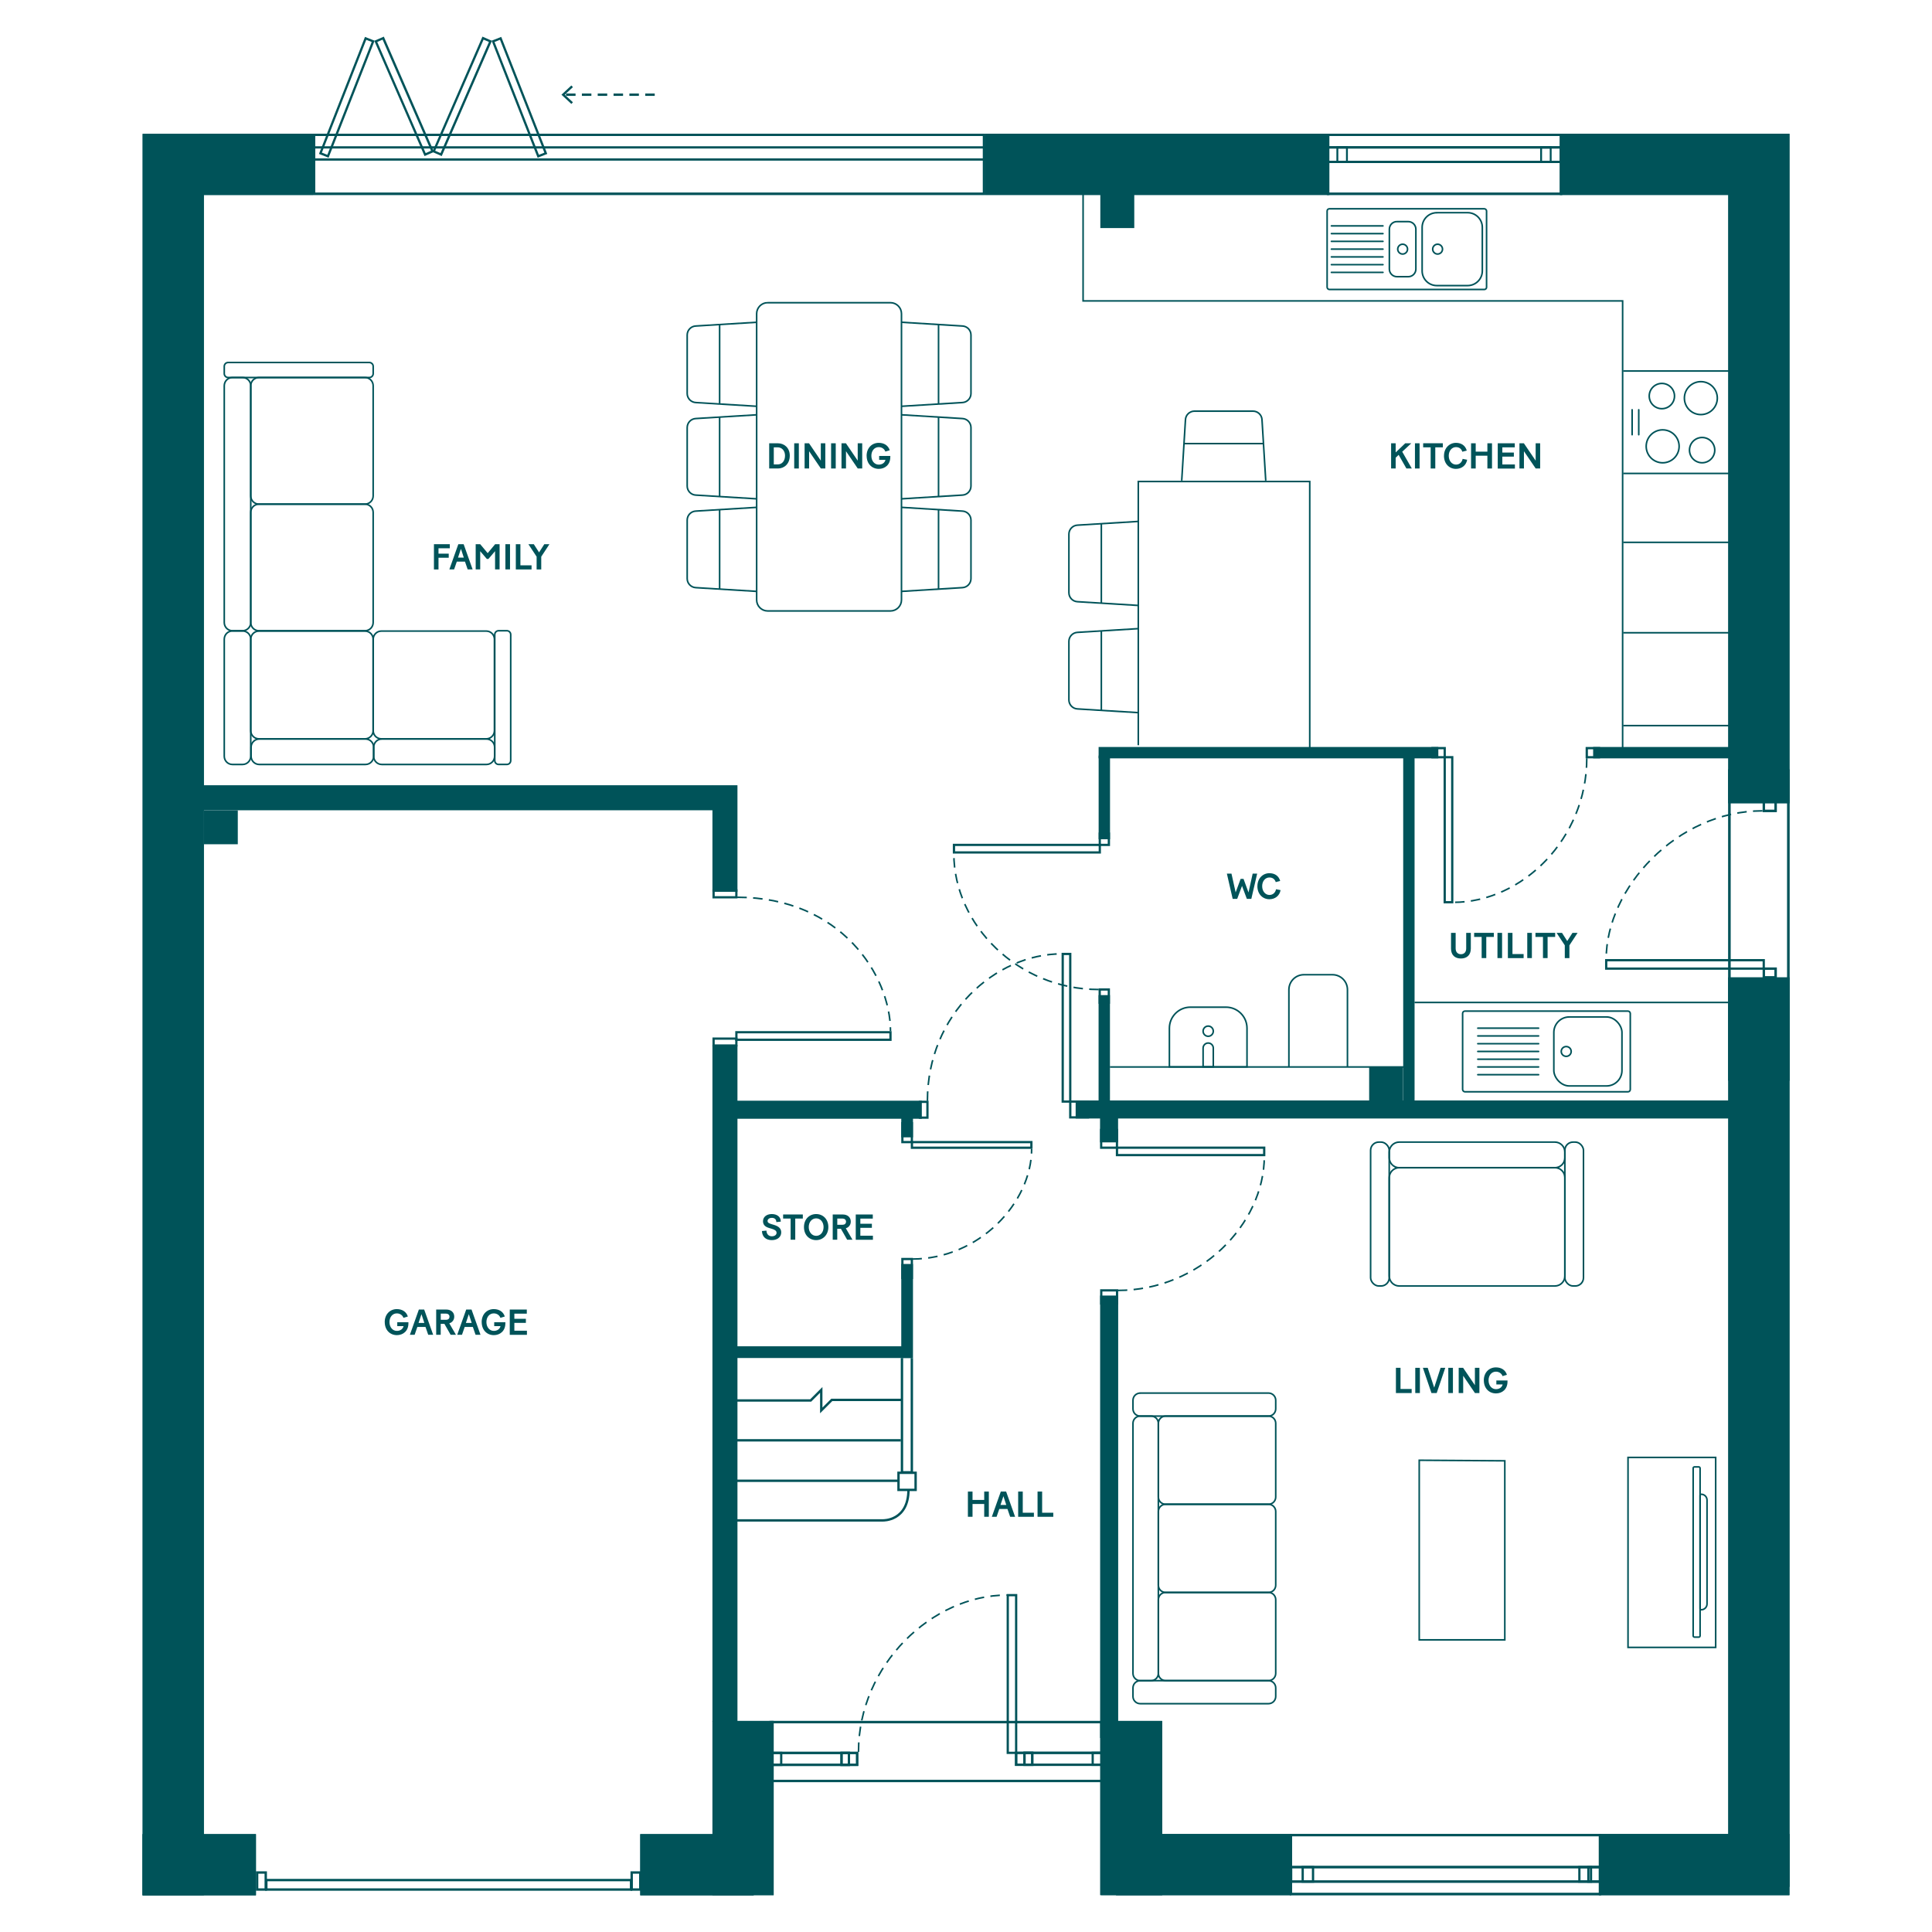 <?xml version="1.0" encoding="UTF-8"?> <svg xmlns="http://www.w3.org/2000/svg" id="Layer_1" version="1.2" viewBox="0 0 610 610"><g id="EXTERNALS"><rect x="45.04" y="42.26" width="19.32" height="556.12" fill="#005359"></rect><rect x="63" y="42.24" width="35.81" height="19.32" fill="#005359"></rect><rect x="45" y="579.1" width="35.81" height="19.32" fill="#005359"></rect><rect x="202.15" y="579.1" width="35.81" height="19.32" fill="#005359"></rect><rect x="224.95" y="543.36" width="19.32" height="55.01" fill="#005359"></rect><rect x="347.62" y="543.36" width="19.32" height="55.01" fill="#005359"></rect><rect x="352.38" y="579.06" width="55.26" height="19.32" fill="#005359"></rect><rect x="504.81" y="579.06" width="60.18" height="19.32" fill="#005359"></rect><rect x="545.68" y="308.6" width="19.32" height="287.13" fill="#005359"></rect><rect x="545.68" y="42.23" width="19.32" height="211.38" fill="#005359"></rect><rect x="492.53" y="42.23" width="68.29" height="19.32" fill="#005359"></rect><rect x="311.04" y="42.23" width="108.67" height="19.32" fill="#005359"></rect><path d="M310.33,42.94v17.9H99.5v-17.9h210.83,0ZM311.04,42.23H98.79v19.32h212.25v-19.32Z" fill="#005359"></path><path d="M492.53,42.94v17.9h-72.88v-17.9s72.88,0,72.88,0ZM493.24,42.23h-74.3v19.32h74.3v-19.32Z" fill="#005359"></path><path d="M492.52,46.89v3.87h-72.93v-3.87h72.93ZM493.23,46.18h-74.35v5.29h74.35v-5.29Z" fill="#005359"></path><path d="M424.98,46.89v3.87h-2.43v-3.87h2.43ZM425.57,46.18h-3.62v5.29h3.62v-5.29Z" fill="#005359"></path><path d="M347.9,544.07v17.9h-104.02v-17.9h104.02ZM348.61,543.36h-105.44v19.32h105.44v-19.32Z" fill="#005359"></path><path d="M270.28,553.81v3.06h-26.18v-3.06h26.18ZM270.99,553.1h-27.6v4.48h27.6v-4.48Z" fill="#005359"></path><path d="M267.68,556.87h-1.63v-3.06h1.63v3.06ZM268.39,553.1h-3.05v4.48h3.05v-4.48Z" fill="#005359"></path><path d="M347.69,553.79v3.06h-26.5v-3.06h26.5ZM348.4,553.08h-27.93v4.48h27.93v-4.48Z" fill="#005359"></path><path d="M347.99,553.79v3.06h-2.64v-3.06h2.64ZM348.71,553.08h-4.06v4.48h4.06v-4.48Z" fill="#005359"></path><path d="M325.57,556.85h-1.75v-3.06h1.75v3.06ZM326.28,553.08h-3.17v4.48h3.17v-4.48Z" fill="#005359"></path><path d="M504.83,579.77v17.9h-96.86v-17.9h96.86ZM505.55,579.06h-98.29v19.32h98.29v-19.32Z" fill="#005359"></path><path d="M504.92,589.86v3.87h-96.93v-3.87h96.93ZM505.63,589.15h-98.36v5.29h98.36v-5.29Z" fill="#005359"></path><path d="M504.82,593.73h-2.96v-3.87h2.96v3.87ZM505.53,589.15h-4.38v5.29h4.38v-5.29Z" fill="#005359"></path><path d="M564.29,243.63v96.86h-17.9v-96.86h17.9ZM565,242.92h-19.32v98.29h19.32v-98.29h0Z" fill="#005359"></path><path d="M560.27,255.67h-3.03v-2.55h3.03v2.55ZM560.99,252.41h-4.45v3.98h4.45v-3.98h0Z" fill="#005359"></path><path d="M560.27,306.18v2.07h-3.03v-2.07h3.03ZM560.99,305.47h-4.45v3.49h4.45v-3.49Z" fill="#005359"></path><rect x="45.04" y="42.26" width="19.32" height="556.12" fill="#005359"></rect><rect x="63" y="42.24" width="35.81" height="19.32" fill="#005359"></rect><rect x="45" y="579.1" width="35.81" height="19.32" fill="#005359"></rect><rect x="202.15" y="579.1" width="35.81" height="19.32" fill="#005359"></rect><rect x="224.95" y="543.36" width="19.32" height="55.01" fill="#005359"></rect><rect x="347.35" y="543.36" width="19.59" height="55.01" fill="#005359"></rect><rect x="352.38" y="579.06" width="55.26" height="19.32" fill="#005359"></rect><rect x="504.81" y="579.06" width="60.18" height="19.32" fill="#005359"></rect><rect x="545.68" y="308.6" width="19.32" height="287.13" fill="#005359"></rect><rect x="545.68" y="42.23" width="19.32" height="211.38" fill="#005359"></rect><rect x="492.53" y="42.23" width="68.29" height="19.32" fill="#005359"></rect><rect x="311.04" y="42.23" width="108.67" height="19.32" fill="#005359"></rect><path d="M310.33,42.94v17.9H99.5v-17.9h210.83,0ZM311.04,42.23H98.79v19.32h212.25v-19.32Z" fill="#005359"></path><path d="M310.39,46.89v3.11H99.4v-3.11h211,0ZM311.11,46.18H98.69v4.54h212.42v-4.54Z" fill="#005359"></path><path d="M492.53,42.94v17.9h-72.88v-17.9s72.88,0,72.88,0ZM493.24,42.23h-74.3v19.32h74.3v-19.32Z" fill="#005359"></path><path d="M492.52,46.89v3.87h-72.93v-3.87h72.93ZM493.23,46.18h-74.35v5.29h74.35v-5.29Z" fill="#005359"></path><path d="M347.9,544.07v17.9h-104.38v-17.9h104.38ZM348.61,543.36h-105.81v19.32h105.81v-19.32Z" fill="#005359"></path><path d="M270.28,553.81v3.06h-26.81v-3.06h26.81ZM270.99,553.1h-28.24v4.48h28.24v-4.48Z" fill="#005359"></path><path d="M246.3,553.81v3.06h-3.11v-3.06h3.11ZM247.01,553.1h-4.54v4.48h4.54v-4.48Z" fill="#005359"></path><path d="M267.68,556.87h-1.63v-3.06h1.63v3.06ZM268.39,553.1h-3.05v4.48h3.05v-4.48Z" fill="#005359"></path><path d="M347.69,553.79v3.06h-26.5v-3.06h26.5ZM348.4,553.08h-27.93v4.48h27.93v-4.48Z" fill="#005359"></path><path d="M325.57,556.85h-1.75v-3.06h1.75v3.06ZM326.28,553.08h-3.17v4.48h3.17v-4.48Z" fill="#005359"></path><path d="M504.83,579.77v17.9h-96.86v-17.9h96.86ZM505.55,579.06h-98.29v19.32h98.29v-19.32Z" fill="#005359"></path><path d="M504.92,589.86v3.87h-96.93v-3.87h96.93ZM505.63,589.15h-98.36v5.29h98.36v-5.29Z" fill="#005359"></path><path d="M501.98,593.73h-2.96v-3.87h2.96v3.87ZM502.69,589.15h-4.38v5.29h4.38v-5.29Z" fill="#005359"></path><path d="M414.21,589.86v3.87h-2.55v-3.87h2.55ZM414.93,589.15h-3.98v5.29h3.98v-5.29Z" fill="#005359"></path><path d="M564.29,243.63v96.86h-17.9v-96.86h17.9ZM565,242.92h-19.32v98.29h19.32v-98.29h0Z" fill="#005359"></path><path d="M560.27,255.67h-3.03v-2.55h3.03v2.55ZM560.99,252.41h-4.45v3.98h4.45v-3.98h0Z" fill="#005359"></path><path d="M560.27,306.18v2.07h-3.03v-2.07h3.03ZM560.99,305.47h-4.45v3.49h4.45v-3.49Z" fill="#005359"></path><path d="M117.36,13.25l-14.01,35.63-1.72-.68,14.01-35.63,1.72.68ZM100.71,48.6l3.04,1.2,14.53-36.95-3.04-1.2-14.53,36.95Z" fill="#005359"></path><path d="M136.09,47.6l-1.69.74-15.29-35.09,1.69-.74,15.29,35.09ZM118.18,12.88l15.86,36.4,3-1.31-15.85-36.4-3,1.31h0Z" fill="#005359"></path><path d="M157.86,12.57l14.01,35.63-1.72.68-14.01-35.63,1.72-.68ZM158.26,11.65l-3.04,1.2,14.53,36.95,3.04-1.2s-14.53-36.95-14.53-36.95Z" fill="#005359"></path><path d="M152.69,12.51l1.69.74-15.29,35.09-1.69-.74s15.29-35.09,15.29-35.09ZM152.32,11.57l-15.85,36.4,3,1.31,15.86-36.4-3-1.31h0Z" fill="#005359"></path><line x1="206.72" y1="29.9" x2="178.05" y2="29.9" fill="none" stroke="#005359" stroke-dasharray="3 2 3 2" stroke-miterlimit="10" stroke-width=".75"></line><polygon points="180.4 26.99 180.89 27.51 178.32 29.9 180.89 32.29 180.4 32.81 177.27 29.9 180.4 26.99" fill="#005359"></polygon><path d="M489.31,46.89v3.87h-2.43v-3.87h2.43ZM489.9,46.18h-3.62v5.29h3.62v-5.29Z" fill="#005359"></path><path d="M84.46,593.98h114.42v2.24h-114.42v-2.24M83.71,593.23v3.74h115.92v-3.74h-115.92Z" fill="#005359"></path><path d="M83.53,591.59v4.63h-1.97v-4.63h1.97M84.28,590.84h-3.47v6.13h3.47v-6.13h0Z" fill="#005359"></path><path d="M201.79,591.59v4.63h-1.97v-4.63h1.97M202.54,590.84h-3.47v6.13h3.47v-6.13h0Z" fill="#005359"></path></g><g id="INTERNALS"><rect x="224.94" y="329.9" width="7.9" height="213.69" fill="#005359"></rect><rect x="224.94" y="247.93" width="7.9" height="33.65" fill="#005359"></rect><rect x="59.92" y="247.93" width="165.08" height="7.9" fill="#005359"></rect><rect x="347.35" y="409.05" width="5.7" height="139.7" fill="#005359"></rect><path d="M352.34,411.21h-4.28v-3.44h4.28v3.44ZM353.05,407.06h-5.7v4.86h5.7v-4.86Z" fill="#005359"></path><rect x="339.62" y="347.45" width="220.22" height="5.7" fill="#005359"></rect><path d="M343.16,352.44h-4.88v-4.28h4.88v4.28ZM343.87,347.45h-6.31v5.7h6.31v-5.7Z" fill="#005359"></path><rect x="347.32" y="351.47" width="5.7" height="9.22" fill="#005359"></rect><path d="M352.31,362.01h-4.28v-4.88h4.28v4.88ZM353.02,356.42h-5.7v6.31h5.7v-6.31Z" fill="#005359"></path><rect x="229.57" y="347.53" width="61.48" height="5.7" fill="#005359"></rect><path d="M292.47,352.52h-1.67v-4.28h1.67v4.28ZM293.18,347.53h-3.09v5.7h3.09v-5.7Z" fill="#005359"></path><rect x="346.86" y="314.19" width="3.59" height="33.72" fill="#005359"></rect><path d="M349.74,316.23h-2.17v-3.46h2.17v3.46ZM350.45,312.06h-3.59v4.88h3.59v-4.88Z" fill="#005359"></path><rect x="443.04" y="236.79" width="3.59" height="116.04" fill="#005359"></rect><rect x="346.87" y="235.85" width="107.26" height="3.59" fill="#005359"></rect><rect x="346.88" y="238.56" width="3.59" height="26.42" fill="#005359"></rect><path d="M349.75,266.41h-2.16v-2.85h2.16v2.85ZM350.47,262.85h-3.58v4.27h3.58v-4.27Z" fill="#005359"></path><path d="M455.79,238.73h-3.14v-2.16h3.14v2.16ZM456.5,235.85h-4.57v3.59h4.57v-3.59Z" fill="#005359"></path><rect x="503.01" y="235.85" width="56.64" height="3.59" fill="#005359"></rect><path d="M504.5,238.73h-3.14v-2.16h3.14v2.16ZM505.21,235.85h-4.57v3.59h4.57v-3.59Z" fill="#005359"></path><rect x="284.56" y="352.28" width="3.7" height="6.82" fill="#005359"></rect><rect x="284.56" y="399.08" width="3.7" height="29.68" fill="#005359"></rect><rect x="232.4" y="425.07" width="55.58" height="3.7" fill="#005359"></rect><path d="M287.55,403.12h-2.28v-5.25h2.28v5.25ZM288.26,397.16h-3.7v6.67h3.7v-6.67Z" fill="#005359"></path><path d="M287.55,360.24h-2.28v-5.24h2.28v5.24ZM288.26,354.29h-3.7v6.67h3.7v-6.67Z" fill="#005359"></path><polyline points="287.9 428.77 287.9 464.86 284.78 464.86 284.78 428.77" fill="none" stroke="#005359" stroke-miterlimit="10" stroke-width=".75"></polyline><rect x="283.69" y="465.01" width="5.4" height="5.4" fill="none" stroke="#005359" stroke-miterlimit="10" stroke-width=".75"></rect><g><path d="M232.13,480.04h46.68s8.03.24,8.03-9.72" fill="none" stroke="#005359" stroke-miterlimit="10" stroke-width=".75"></path><line x1="232.21" y1="467.53" x2="283.72" y2="467.53" fill="none" stroke="#005359" stroke-miterlimit="10" stroke-width=".75"></line><line x1="284.43" y1="454.76" x2="232.03" y2="454.76" fill="none" stroke="#005359" stroke-miterlimit="10" stroke-width=".75"></line></g><polyline points="232.35 442.17 255.97 442.17 259.3 438.84 259.3 445.32 262.62 442 284.53 442" fill="none" stroke="#005359" stroke-miterlimit="10" stroke-width=".75"></polyline></g><g id="DOORS"><path d="M280.8,327.93h-47.94v-1.67h47.94v1.67ZM281.51,325.56h-49.36v3.09h49.36v-3.09Z" fill="#005359"></path><g><path d="M232.79,283.3c32.66,0,48.37,24.67,48.37,42.25" fill="none" stroke="#005359" stroke-dasharray="3 2 3 2" stroke-miterlimit="10" stroke-width=".5"></path><path d="M232.14,329.75h-6.48v-1.47h6.48v1.47ZM232.85,327.57h-7.9v2.89h7.9v-2.89Z" fill="#005359"></path><path d="M232.14,282.95h-6.48v-1.47h6.48v1.47ZM232.85,280.77h-7.9v2.89h7.9v-2.89Z" fill="#005359"></path><path d="M346.89,268.79h-45.33v-1.67h45.33v1.67ZM347.6,266.41h-46.76v3.09h46.76v-3.09Z" fill="#005359"></path><path d="M346.9,312.42c-25.54,0-45.74-20.47-45.74-42.93" fill="none" stroke="#005359" stroke-dasharray="3 2 3 2" stroke-miterlimit="10" stroke-width=".5"></path><path d="M337.56,347.45h-1.67v-45.9h1.67v45.9ZM338.27,300.84h-3.09v47.32h3.09v-47.32Z" fill="#005359"></path><path d="M292.82,347.57c0-27.38,21.51-46.4,42.36-46.4" fill="none" stroke="#005359" stroke-dasharray="3 2 3 2" stroke-miterlimit="10" stroke-width=".5"></path><path d="M320.48,553.08h-1.94v-49.08h1.94v49.08ZM321.19,503.29h-3.36v50.5h3.36v-50.5h0Z" fill="#005359"></path><path d="M271.06,553.13c0-27.59,23.4-49.5,46.77-49.5" fill="none" stroke="#005359" stroke-dasharray="3 2 3 2" stroke-miterlimit="10" stroke-width=".5"></path><path d="M398.8,364.35h-45.77v-1.63h45.77v1.63ZM399.51,362.01h-47.2v3.05h47.2v-3.05Z" fill="#005359"></path><path d="M352.93,407.43c25.78,0,46.26-20.82,46.26-42.37" fill="none" stroke="#005359" stroke-dasharray="3 2 3 2" stroke-miterlimit="10" stroke-width=".5"></path><path d="M325.29,362.02h-37.01v-1.06h37.01v1.06ZM326,360.25h-38.43v2.49h38.43v-2.49Z" fill="#005359"></path><path d="M288.07,397.52c21,0,37.66-17.71,37.66-34.78" fill="none" stroke="#005359" stroke-dasharray="3 2 3 2" stroke-miterlimit="10" stroke-width=".5"></path><path d="M458.17,284.51h-1.67v-45.07h1.67v45.07ZM458.88,238.72h-3.09v46.5h3.09v-46.5Z" fill="#005359"></path><path d="M501,239.42c0,25.4-20.4,45.48-42.12,45.48" fill="none" stroke="#005359" stroke-dasharray="3 2 3 2" stroke-miterlimit="10" stroke-width=".5"></path><path d="M556.52,305.47h-49.03v-1.94h49.03v1.94ZM557.23,302.81h-50.45v3.37h50.45v-3.37Z" fill="#005359"></path><path d="M556.48,256.01c-27.05,0-49.35,24.42-49.35,46.8" fill="none" stroke="#005359" stroke-dasharray="3 2 3 2" stroke-miterlimit="10" stroke-width=".5"></path></g></g><g id="FURNITURE"><polyline points="341.97 61.31 341.97 95.01 512.32 95.01 512.32 236.28" fill="none" stroke="#005359" stroke-miterlimit="10" stroke-width=".5"></polyline><polyline points="413.53 235.97 413.53 152.03 359.4 152.03 359.4 235.29" fill="none" stroke="#005359" stroke-miterlimit="10" stroke-width=".5"></polyline><path d="M393.72,336.85h-24.5v-12.21c0-3.67,2.97-6.64,6.64-6.64h11.22c3.67,0,6.64,2.97,6.64,6.64v12.21h0Z" fill="none" stroke="#005359" stroke-miterlimit="10" stroke-width=".5"></path><path d="M379.86,336.85h3.22v-5.92c0-.89-.72-1.61-1.61-1.61s-1.61.72-1.61,1.61v5.92h0Z" fill="none" stroke="#005359" stroke-miterlimit="10" stroke-width=".5"></path><circle cx="381.47" cy="325.58" r="1.61" fill="none" stroke="#005359" stroke-miterlimit="10" stroke-width=".5"></circle><line x1="350.44" y1="336.88" x2="443.38" y2="336.88" fill="none" stroke="#005359" stroke-miterlimit="10" stroke-width=".5"></line><path d="M406.95,336.88v-24.39c0-2.62,2.12-4.74,4.74-4.74h9.01c2.62,0,4.74,2.12,4.74,4.74v24.39" fill="none" stroke="#005359" stroke-miterlimit="10" stroke-width=".5"></path><polygon points="448.1 461.05 448.1 517.76 475.12 517.76 475.12 461.23 448.1 461.05" fill="none" stroke="#005359" stroke-miterlimit="10" stroke-width=".5"></polygon><path d="M242.38,95.57h38.77c1.92,0,3.48,1.56,3.48,3.48v90.37c0,1.92-1.56,3.48-3.48,3.48h-38.77c-1.92,0-3.48-1.56-3.48-3.48v-90.37c0-1.92,1.56-3.49,3.49-3.49h0Z" fill="none" stroke="#005359" stroke-miterlimit="10" stroke-width=".5"></path><path d="M284.64,101.75l19.2,1.18c1.53.06,2.73,1.32,2.73,2.85v18.47c0,1.53-1.21,2.78-2.73,2.85l-19.2,1.18" fill="none" stroke="#005359" stroke-miterlimit="10" stroke-width=".5"></path><line x1="296.33" y1="102.47" x2="296.33" y2="127.56" fill="none" stroke="#005359" stroke-miterlimit="10" stroke-width=".5"></line><path d="M284.64,160.19l19.2,1.18c1.53.06,2.73,1.32,2.73,2.85v18.47c0,1.53-1.21,2.78-2.73,2.85l-19.2,1.18" fill="none" stroke="#005359" stroke-miterlimit="10" stroke-width=".5"></path><line x1="296.33" y1="160.91" x2="296.33" y2="186" fill="none" stroke="#005359" stroke-miterlimit="10" stroke-width=".5"></line><path d="M284.64,130.97l19.2,1.18c1.53.06,2.73,1.32,2.73,2.85v18.47c0,1.53-1.21,2.79-2.73,2.85l-19.2,1.18" fill="none" stroke="#005359" stroke-miterlimit="10" stroke-width=".5"></path><line x1="296.33" y1="131.69" x2="296.33" y2="156.78" fill="none" stroke="#005359" stroke-miterlimit="10" stroke-width=".5"></line><path d="M238.9,101.75l-19.2,1.18c-1.53.06-2.73,1.32-2.73,2.85v18.47c0,1.53,1.21,2.78,2.73,2.85l19.2,1.18" fill="none" stroke="#005359" stroke-miterlimit="10" stroke-width=".5"></path><line x1="227.21" y1="102.47" x2="227.21" y2="127.56" fill="none" stroke="#005359" stroke-miterlimit="10" stroke-width=".5"></line><path d="M238.9,160.19l-19.2,1.18c-1.53.06-2.73,1.32-2.73,2.85v18.47c0,1.53,1.21,2.78,2.73,2.85l19.2,1.18" fill="none" stroke="#005359" stroke-miterlimit="10" stroke-width=".5"></path><line x1="227.21" y1="160.91" x2="227.21" y2="186" fill="none" stroke="#005359" stroke-miterlimit="10" stroke-width=".5"></line><path d="M238.9,130.97l-19.2,1.18c-1.53.06-2.73,1.32-2.73,2.85v18.47c0,1.53,1.21,2.79,2.73,2.85l19.2,1.18" fill="none" stroke="#005359" stroke-miterlimit="10" stroke-width=".5"></path><line x1="227.21" y1="131.69" x2="227.21" y2="156.78" fill="none" stroke="#005359" stroke-miterlimit="10" stroke-width=".5"></line><path d="M373.11,151.74l1.18-19.2c.06-1.53,1.32-2.73,2.85-2.73h18.47c1.53,0,2.79,1.2,2.85,2.73l1.18,19.2" fill="none" stroke="#005359" stroke-miterlimit="10" stroke-width=".5"></path><line x1="373.83" y1="140.06" x2="398.92" y2="140.06" fill="none" stroke="#005359" stroke-miterlimit="10" stroke-width=".5"></line><path d="M359.42,191.16l-19.2-1.18c-1.53-.06-2.73-1.32-2.73-2.85v-18.47c0-1.53,1.21-2.79,2.73-2.85l19.2-1.18" fill="none" stroke="#005359" stroke-miterlimit="10" stroke-width=".5"></path><line x1="347.73" y1="190.44" x2="347.73" y2="165.35" fill="none" stroke="#005359" stroke-miterlimit="10" stroke-width=".5"></line><path d="M359.42,225.01l-19.2-1.18c-1.53-.06-2.73-1.32-2.73-2.85v-18.47c0-1.53,1.21-2.79,2.73-2.85l19.2-1.18" fill="none" stroke="#005359" stroke-miterlimit="10" stroke-width=".5"></path><line x1="347.73" y1="224.29" x2="347.73" y2="199.2" fill="none" stroke="#005359" stroke-miterlimit="10" stroke-width=".5"></line><path d="M73.39,119.2h3.2c1.43,0,2.58,1.16,2.58,2.59v74.77c0,1.43-1.16,2.59-2.58,2.59h-3.2c-1.43,0-2.58-1.16-2.58-2.59v-74.77c0-1.43,1.16-2.59,2.58-2.59Z" fill="none" stroke="#005359" stroke-miterlimit="10" stroke-width=".5"></path><path d="M73.39,199.22h3.2c1.43,0,2.58,1.16,2.58,2.59v36.97c0,1.43-1.16,2.59-2.58,2.59h-3.2c-1.43,0-2.58-1.16-2.58-2.59v-36.97c0-1.43,1.16-2.59,2.58-2.59Z" fill="none" stroke="#005359" stroke-miterlimit="10" stroke-width=".5"></path><path d="M117.98,235.92v2.86c0,1.43-1.16,2.59-2.58,2.59h-33.54c-1.43,0-2.58-1.16-2.58-2.59v-2.86c0-1.43,1.16-2.59,2.58-2.59h33.54c1.43,0,2.58,1.16,2.58,2.59Z" fill="none" stroke="#005359" stroke-miterlimit="10" stroke-width=".5"></path><path d="M156.17,235.92v2.86c0,1.43-1.16,2.59-2.58,2.59h-33.03c-1.43,0-2.58-1.16-2.58-2.59v-2.86c0-1.43,1.16-2.59,2.58-2.59h33.03c1.43,0,2.58,1.16,2.58,2.59Z" fill="none" stroke="#005359" stroke-miterlimit="10" stroke-width=".5"></path><path d="M70.81,117.97v-2.3c0-.68.55-1.22,1.22-1.22h44.58c.67,0,1.22.55,1.22,1.22v2.3c0,.68-.55,1.22-1.22,1.22h-44.58c-.67,0-1.22-.55-1.22-1.22Z" fill="none" stroke="#005359" stroke-miterlimit="10" stroke-width=".5"></path><path d="M157.43,199.14h2.6c.67,0,1.22.55,1.22,1.22v39.78c0,.68-.55,1.22-1.22,1.22h-2.6c-.67,0-1.22-.55-1.22-1.22v-39.78c0-.68.55-1.22,1.22-1.22Z" fill="none" stroke="#005359" stroke-miterlimit="10" stroke-width=".5"></path><path d="M79.17,196.56v-34.79c0-1.43,1.16-2.59,2.58-2.59h33.49c1.43,0,2.58,1.16,2.58,2.59v34.79c0,1.43-1.16,2.59-2.58,2.59h-33.49c-1.43,0-2.58-1.16-2.58-2.59Z" fill="none" stroke="#005359" stroke-miterlimit="10" stroke-width=".5"></path><path d="M79.17,230.69v-28.85c0-1.43,1.16-2.59,2.58-2.59h33.49c1.43,0,2.58,1.16,2.58,2.59v28.85c0,1.43-1.16,2.59-2.58,2.59h-33.49c-1.43,0-2.58-1.16-2.58-2.59Z" fill="none" stroke="#005359" stroke-miterlimit="10" stroke-width=".5"></path><path d="M117.83,230.69v-28.85c0-1.43,1.16-2.59,2.58-2.59h33.12c1.43,0,2.58,1.16,2.58,2.59v28.85c0,1.43-1.16,2.59-2.58,2.59h-33.12c-1.43,0-2.58-1.16-2.58-2.59Z" fill="none" stroke="#005359" stroke-miterlimit="10" stroke-width=".5"></path><path d="M79.17,156.58v-34.79c0-1.43,1.16-2.59,2.58-2.59h33.49c1.43,0,2.58,1.16,2.58,2.59v34.79c0,1.43-1.16,2.59-2.58,2.59h-33.49c-1.43,0-2.58-1.16-2.58-2.59Z" fill="none" stroke="#005359" stroke-miterlimit="10" stroke-width=".5"></path><path d="M360,530.64h40.51c1.26,0,2.28,1.02,2.28,2.28v2.71c0,1.26-1.02,2.28-2.28,2.28h-40.51c-1.26,0-2.28-1.02-2.28-2.28v-2.7c0-1.26,1.02-2.28,2.28-2.28h0Z" fill="none" stroke="#005359" stroke-miterlimit="10" stroke-width=".5"></path><path d="M360,447.11h3.45c1.26,0,2.28,1.02,2.28,2.28v78.97c0,1.26-1.02,2.28-2.28,2.28h-3.45c-1.26,0-2.28-1.02-2.28-2.28v-78.97c0-1.26,1.02-2.28,2.28-2.28Z" fill="none" stroke="#005359" stroke-miterlimit="10" stroke-width=".5"></path><path d="M360,439.84h40.51c1.26,0,2.28,1.02,2.28,2.28v2.71c0,1.26-1.02,2.28-2.28,2.28h-40.51c-1.26,0-2.28-1.02-2.28-2.28v-2.7c0-1.26,1.02-2.28,2.28-2.28h0Z" fill="none" stroke="#005359" stroke-miterlimit="10" stroke-width=".5"></path><path d="M368.02,502.79h32.49c1.26,0,2.28,1.02,2.28,2.28v23.28c0,1.26-1.02,2.28-2.28,2.28h-32.49c-1.26,0-2.28-1.02-2.28-2.28v-23.28c0-1.26,1.02-2.28,2.28-2.28h0Z" fill="none" stroke="#005359" stroke-miterlimit="10" stroke-width=".5"></path><path d="M368.02,474.95h32.49c1.26,0,2.28,1.02,2.28,2.28v23.28c0,1.26-1.02,2.28-2.28,2.28h-32.49c-1.26,0-2.28-1.02-2.28-2.28v-23.28c0-1.26,1.02-2.28,2.28-2.28Z" fill="none" stroke="#005359" stroke-miterlimit="10" stroke-width=".5"></path><path d="M368.02,447.11h32.49c1.26,0,2.28,1.02,2.28,2.28v23.28c0,1.26-1.02,2.28-2.28,2.28h-32.49c-1.26,0-2.28-1.02-2.28-2.28v-23.28c0-1.26,1.02-2.28,2.28-2.28Z" fill="none" stroke="#005359" stroke-miterlimit="10" stroke-width=".5"></path><path d="M441.79,360.6h49.14c1.74,0,3.15,1.41,3.15,3.15v1.79c0,1.74-1.41,3.15-3.15,3.15h-49.14c-1.74,0-3.15-1.41-3.15-3.15v-1.79c0-1.74,1.41-3.15,3.15-3.15h0Z" fill="none" stroke="#005359" stroke-miterlimit="10" stroke-width=".5"></path><rect x="494.08" y="360.6" width="5.88" height="45.43" rx="2.59" ry="2.59" fill="none" stroke="#005359" stroke-miterlimit="10" stroke-width=".5"></rect><rect x="432.75" y="360.6" width="5.88" height="45.43" rx="2.59" ry="2.59" fill="none" stroke="#005359" stroke-miterlimit="10" stroke-width=".5"></rect><path d="M441.79,368.68h49.15c1.74,0,3.15,1.41,3.15,3.15v31.05c0,1.74-1.42,3.15-3.15,3.15h-49.15c-1.74,0-3.15-1.41-3.15-3.15v-31.05c0-1.74,1.41-3.15,3.15-3.15Z" fill="none" stroke="#005359" stroke-miterlimit="10" stroke-width=".5"></path><line x1="512.51" y1="117.14" x2="547" y2="117.14" fill="none" stroke="#005359" stroke-miterlimit="10" stroke-width=".5"></line><line x1="512.51" y1="229.1" x2="547" y2="229.1" fill="none" stroke="#005359" stroke-miterlimit="10" stroke-width=".5"></line><line x1="512.51" y1="199.78" x2="547" y2="199.78" fill="none" stroke="#005359" stroke-miterlimit="10" stroke-width=".5"></line><line x1="512.51" y1="171.24" x2="547" y2="171.24" fill="none" stroke="#005359" stroke-miterlimit="10" stroke-width=".5"></line><line x1="512.51" y1="149.48" x2="547" y2="149.48" fill="none" stroke="#005359" stroke-miterlimit="10" stroke-width=".5"></line><circle cx="524.96" cy="140.92" r="5.2" fill="none" stroke="#005359" stroke-miterlimit="10" stroke-width=".5"></circle><circle cx="537.02" cy="125.7" r="5.2" fill="none" stroke="#005359" stroke-miterlimit="10" stroke-width=".5"></circle><circle cx="524.71" cy="125.05" r="3.99" fill="none" stroke="#005359" stroke-miterlimit="10" stroke-width=".5"></circle><circle cx="537.42" cy="142.12" r="3.99" fill="none" stroke="#005359" stroke-miterlimit="10" stroke-width=".5"></circle><line x1="517.41" y1="137.25" x2="517.41" y2="129.38" fill="none" stroke="#005359" stroke-linecap="round" stroke-miterlimit="10" stroke-width=".5"></line><line x1="515.32" y1="137.25" x2="515.32" y2="129.38" fill="none" stroke="#005359" stroke-linecap="round" stroke-miterlimit="10" stroke-width=".5"></line><path d="M453.65,67.15h9.74c2.56,0,4.63,2.08,4.63,4.63v13.76c0,2.56-2.08,4.63-4.63,4.63h-9.74c-2.56,0-4.63-2.08-4.63-4.63v-13.75c0-2.56,2.08-4.63,4.63-4.63h0Z" fill="none" stroke="#005359" stroke-miterlimit="10" stroke-width=".5"></path><path d="M441.07,69.97h3.57c1.32,0,2.4,1.07,2.4,2.4v12.6c0,1.32-1.07,2.39-2.39,2.39h-3.58c-1.32,0-2.4-1.07-2.4-2.4v-12.6c0-1.32,1.07-2.4,2.4-2.4h0Z" fill="none" stroke="#005359" stroke-miterlimit="10" stroke-width=".5"></path><rect x="419.02" y="65.92" width="50.34" height="25.48" rx=".7" ry=".7" fill="none" stroke="#005359" stroke-miterlimit="10" stroke-width=".5"></rect><line x1="420.37" y1="71.32" x2="436.65" y2="71.32" fill="none" stroke="#005359" stroke-linecap="round" stroke-miterlimit="10" stroke-width=".5"></line><line x1="420.37" y1="73.76" x2="436.65" y2="73.76" fill="none" stroke="#005359" stroke-linecap="round" stroke-miterlimit="10" stroke-width=".5"></line><line x1="420.37" y1="76.21" x2="436.65" y2="76.21" fill="none" stroke="#005359" stroke-linecap="round" stroke-miterlimit="10" stroke-width=".5"></line><line x1="420.37" y1="78.66" x2="436.65" y2="78.66" fill="none" stroke="#005359" stroke-linecap="round" stroke-miterlimit="10" stroke-width=".5"></line><line x1="420.37" y1="81.11" x2="436.65" y2="81.11" fill="none" stroke="#005359" stroke-linecap="round" stroke-miterlimit="10" stroke-width=".5"></line><line x1="420.37" y1="83.56" x2="436.65" y2="83.56" fill="none" stroke="#005359" stroke-linecap="round" stroke-miterlimit="10" stroke-width=".5"></line><line x1="420.37" y1="86" x2="436.65" y2="86" fill="none" stroke="#005359" stroke-linecap="round" stroke-miterlimit="10" stroke-width=".5"></line><path d="M444.41,78.66c0,.86-.7,1.55-1.55,1.55s-1.55-.7-1.55-1.55.7-1.55,1.55-1.55,1.55.7,1.55,1.55Z" fill="none" stroke="#005359" stroke-miterlimit="10" stroke-width=".5"></path><path d="M455.45,78.66c0,.86-.7,1.55-1.55,1.55s-1.55-.7-1.55-1.55.7-1.55,1.55-1.55,1.55.7,1.55,1.55Z" fill="none" stroke="#005359" stroke-miterlimit="10" stroke-width=".5"></path><line x1="446.61" y1="316.51" x2="545.68" y2="316.51" fill="none" stroke="#005359" stroke-miterlimit="10" stroke-width=".5"></line><g><rect x="534.59" y="463.15" width="2.19" height="53.75" rx=".41" ry=".41" fill="none" stroke="#005359" stroke-miterlimit="10" stroke-width=".5"></rect><path d="M537.13,508.25h0c-.19,0-.35-.16-.35-.35v-35.76c0-.19.16-.35.35-.35h0c1.02,0,1.84.82,1.84,1.84v32.79c0,1.02-.82,1.84-1.84,1.84h0Z" fill="none" stroke="#005359" stroke-miterlimit="10" stroke-width=".5"></path></g><rect x="514.02" y="460.16" width="27.68" height="59.98" fill="none" stroke="#005359" stroke-miterlimit="10" stroke-width=".5"></rect><g><rect x="490.6" y="321.09" width="21.51" height="21.78" rx="4.88" ry="4.88" fill="none" stroke="#005359" stroke-miterlimit="10" stroke-width=".5"></rect><rect x="461.8" y="319.24" width="52.94" height="25.48" rx=".73" ry=".73" fill="none" stroke="#005359" stroke-miterlimit="10" stroke-width=".5"></rect><line x1="466.59" y1="324.63" x2="485.79" y2="324.63" fill="none" stroke="#005359" stroke-linecap="round" stroke-miterlimit="10" stroke-width=".5"></line><line x1="466.59" y1="327.08" x2="485.79" y2="327.08" fill="none" stroke="#005359" stroke-linecap="round" stroke-miterlimit="10" stroke-width=".5"></line><line x1="466.59" y1="329.53" x2="485.79" y2="329.53" fill="none" stroke="#005359" stroke-linecap="round" stroke-miterlimit="10" stroke-width=".5"></line><line x1="466.59" y1="331.98" x2="485.79" y2="331.98" fill="none" stroke="#005359" stroke-linecap="round" stroke-miterlimit="10" stroke-width=".5"></line><line x1="466.59" y1="334.43" x2="485.79" y2="334.43" fill="none" stroke="#005359" stroke-linecap="round" stroke-miterlimit="10" stroke-width=".5"></line><line x1="466.59" y1="336.87" x2="485.79" y2="336.87" fill="none" stroke="#005359" stroke-linecap="round" stroke-miterlimit="10" stroke-width=".5"></line><line x1="466.59" y1="339.32" x2="485.79" y2="339.32" fill="none" stroke="#005359" stroke-linecap="round" stroke-miterlimit="10" stroke-width=".5"></line><ellipse cx="494.51" cy="331.98" rx="1.57" ry="1.55" fill="none" stroke="#005359" stroke-miterlimit="10" stroke-width=".5"></ellipse></g></g><g id="TEXT"><g><path d="M439.22,139.96h1.44v2.89l3.02-2.89h1.92l-2.87,2.66,3.03,5.3h-1.71l-2.45-4.31-.94.91v3.4h-1.44v-7.96Z" fill="#005359"></path><path d="M446.75,139.96h1.46v7.96h-1.46v-7.96Z" fill="#005359"></path><path d="M451.72,141.24h-2.38v-1.29h6.22v1.29h-2.39v6.68h-1.46v-6.68h.01Z" fill="#005359"></path><path d="M455.92,143.92c0-2.47,1.72-4.1,3.78-4.1,1.73,0,2.97.88,3.41,2.45l-1.41.36c-.22-.76-.83-1.46-2-1.46-1.3,0-2.28,1.15-2.28,2.74s.99,2.78,2.29,2.78c1.18,0,1.9-.83,2.09-1.81l1.43.28c-.32,1.82-1.76,2.88-3.54,2.88-2.07,0-3.78-1.58-3.78-4.13h.01Z" fill="#005359"></path><path d="M469.62,143.88h-3.69v4.04h-1.46v-7.96h1.46v2.64h3.69v-2.64h1.46v7.96h-1.46v-4.04Z" fill="#005359"></path><path d="M472.9,139.96h5.37v1.29h-3.93v1.63h3.64v1.29h-3.64v2.48h3.97v1.29h-5.42v-7.98Z" fill="#005359"></path><path d="M479.74,139.96h1.4l3.72,5.48v-5.48h1.42v7.96h-1.41l-3.71-5.45v5.45h-1.42v-7.96Z" fill="#005359"></path></g><g><path d="M137,171.82h5.02v1.29h-3.57v1.7h3.23v1.29h-3.23v3.7h-1.44v-7.98Z" fill="#005359"></path><path d="M144.71,171.82h1.68l2.83,7.96h-1.56l-.85-2.46h-2.58l-.85,2.46h-1.5l2.83-7.96h0ZM146.44,176.06l-.9-2.74h-.02l-.91,2.74h1.83Z" fill="#005359"></path><path d="M150.18,171.82h1.44l2.36,2.83,2.35-2.83h1.41v7.96h-1.43v-5.76l-2.1,2.46h-.5l-2.09-2.45v5.75h-1.43v-7.96h-.01Z" fill="#005359"></path><path d="M159.57,171.82h1.46v7.96h-1.46v-7.96Z" fill="#005359"></path><path d="M162.85,171.82h1.46v6.68h3.52v1.29h-4.97v-7.96h-.01Z" fill="#005359"></path><path d="M169.42,175.74l-2.58-3.91h1.71l1.65,2.58,1.65-2.58h1.62l-2.58,3.93v4.04h-1.46v-4.05h0Z" fill="#005359"></path></g><g><path d="M242.86,139.96h2.75c1.96,0,3.75,1.38,3.75,3.9,0,2.65-1.79,4.06-3.75,4.06h-2.75v-7.96h0ZM247.86,143.86c0-1.59-1.02-2.62-2.32-2.62h-1.23v5.39h1.26c1.31,0,2.29-1.05,2.29-2.78h0Z" fill="#005359"></path><path d="M250.76,139.96h1.46v7.96h-1.46v-7.96Z" fill="#005359"></path><path d="M254.04,139.96h1.4l3.72,5.48v-5.48h1.42v7.96h-1.41l-3.71-5.45v5.45h-1.42v-7.96h0Z" fill="#005359"></path><path d="M262.41,139.96h1.46v7.96h-1.46v-7.96Z" fill="#005359"></path><path d="M265.69,139.96h1.4l3.72,5.48v-5.48h1.42v7.96h-1.41l-3.71-5.45v5.45h-1.42v-7.96Z" fill="#005359"></path><path d="M273.62,143.92c0-2.49,1.69-4.1,3.82-4.1,1.67,0,3.01.81,3.48,2.34l-1.39.42c-.23-.72-.98-1.41-2.09-1.41-1.33,0-2.32,1.12-2.32,2.74s.99,2.79,2.33,2.79c1.09,0,1.9-.58,2.12-1.5h-1.99v-1.24h3.52v.35c0,2.46-1.72,3.73-3.64,3.73-2.13,0-3.83-1.57-3.83-4.13h0Z" fill="#005359"></path></g><g><path d="M458.14,299.51v-4.97h1.46v4.92c0,1.14.66,1.82,1.67,1.82s1.66-.67,1.66-1.81v-4.93h1.46v4.96c0,2.04-1.25,3.13-3.13,3.13s-3.12-1.06-3.12-3.12h0Z" fill="#005359"></path><path d="M467.82,295.82h-2.38v-1.29h6.22v1.29h-2.39v6.68h-1.46v-6.68h.01Z" fill="#005359"></path><path d="M472.8,294.54h1.46v7.96h-1.46v-7.96Z" fill="#005359"></path><path d="M476.08,294.54h1.46v6.68h3.52v1.29h-4.97v-7.96h0Z" fill="#005359"></path><path d="M482.21,294.54h1.46v7.96h-1.46v-7.96Z" fill="#005359"></path><path d="M487.18,295.82h-2.38v-1.29h6.22v1.29h-2.39v6.68h-1.46v-6.68h.01Z" fill="#005359"></path><path d="M494.05,298.45l-2.58-3.91h1.71l1.65,2.58,1.65-2.58h1.62l-2.58,3.93v4.04h-1.46v-4.05h-.01Z" fill="#005359"></path></g><g><path d="M387.35,275.84h1.47l1.32,5.92,1.57-4.26h.92l1.57,4.28,1.31-5.94h1.42l-1.84,7.96h-1.42l-1.52-4.08-1.52,4.08h-1.43l-1.83-7.96h-.02Z" fill="#005359"></path><path d="M397.01,279.8c0-2.47,1.72-4.1,3.78-4.1,1.73,0,2.97.88,3.41,2.45l-1.41.36c-.22-.76-.83-1.46-2-1.46-1.3,0-2.28,1.15-2.28,2.74s.99,2.78,2.29,2.78c1.18,0,1.9-.83,2.09-1.81l1.43.28c-.32,1.82-1.76,2.88-3.54,2.88-2.07,0-3.78-1.58-3.78-4.13h.01Z" fill="#005359"></path></g><g><path d="M121.47,417.43c0-2.49,1.69-4.1,3.82-4.1,1.67,0,3.01.81,3.48,2.34l-1.39.42c-.23-.72-.98-1.41-2.09-1.41-1.33,0-2.32,1.12-2.32,2.74s.99,2.79,2.33,2.79c1.09,0,1.9-.58,2.12-1.5h-1.99v-1.24h3.52v.35c0,2.46-1.72,3.73-3.64,3.73-2.13,0-3.83-1.57-3.83-4.13h-.01Z" fill="#005359"></path><path d="M132.25,413.47h1.68l2.83,7.96h-1.56l-.85-2.46h-2.58l-.85,2.46h-1.5l2.83-7.96h0ZM133.98,417.7l-.9-2.74h-.02l-.91,2.74h1.83Z" fill="#005359"></path><path d="M137.72,413.47h3.24c1.38,0,2.46.85,2.46,2.22,0,.63-.18,1.13-.63,1.58-.25.26-.58.44-.93.56l2.1,3.61h-1.68l-1.97-3.46h-1.16v3.46h-1.43v-7.96h0ZM140.85,416.71c.63,0,1.07-.35,1.07-1,0-.59-.48-.96-1.09-.96h-1.67v1.96h1.7-.01Z" fill="#005359"></path><path d="M147.2,413.47h1.68l2.83,7.96h-1.56l-.85-2.46h-2.58l-.85,2.46h-1.5l2.83-7.96h0ZM148.93,417.7l-.9-2.74h-.02l-.91,2.74h1.83Z" fill="#005359"></path><path d="M152.08,417.43c0-2.49,1.69-4.1,3.82-4.1,1.67,0,3.01.81,3.48,2.34l-1.39.42c-.23-.72-.98-1.41-2.09-1.41-1.33,0-2.32,1.12-2.32,2.74s.99,2.79,2.33,2.79c1.09,0,1.9-.58,2.12-1.5h-1.99v-1.24h3.52v.35c0,2.46-1.72,3.73-3.64,3.73-2.13,0-3.83-1.57-3.83-4.13h0Z" fill="#005359"></path><path d="M160.96,413.47h5.37v1.29h-3.93v1.63h3.64v1.29h-3.64v2.48h3.97v1.29h-5.42v-7.98Z" fill="#005359"></path></g><g><path d="M310.75,474.86h-3.69v4.04h-1.46v-7.96h1.46v2.64h3.69v-2.64h1.46v7.96h-1.46v-4.04Z" fill="#005359"></path><path d="M315.99,470.94h1.68l2.83,7.96h-1.56l-.85-2.46h-2.58l-.85,2.46h-1.5l2.83-7.96h0ZM317.72,475.17l-.9-2.74h-.02l-.91,2.74h1.83Z" fill="#005359"></path><path d="M321.46,470.94h1.46v6.68h3.52v1.29h-4.97v-7.96h0Z" fill="#005359"></path><path d="M327.58,470.94h1.46v6.68h3.52v1.29h-4.97v-7.96h0Z" fill="#005359"></path></g><g><path d="M240.57,388.68l1.43-.13s0,.03,0,.09c.08,1.14.8,1.7,1.7,1.7.81,0,1.49-.4,1.49-1.1,0-.65-.57-.99-1.6-1.3l-.76-.22c-1.39-.41-1.92-1.13-1.92-2.15,0-1.32,1.11-2.25,2.78-2.25s2.82.91,2.83,2.28v.11l-1.41.15v-.09c-.02-.88-.65-1.25-1.42-1.25s-1.34.41-1.34.98c0,.48.3.72,1.25,1.01l.82.24c1.52.47,2.24,1.2,2.24,2.37,0,1.45-1.22,2.43-2.96,2.43s-3.03-.89-3.13-2.87h0Z" fill="#005359"></path><path d="M249.64,384.74h-2.38v-1.29h6.22v1.29h-2.39v6.68h-1.46v-6.68h.01Z" fill="#005359"></path><path d="M253.84,387.42c0-2.48,1.71-4.1,3.85-4.1s3.85,1.6,3.85,4.1-1.74,4.13-3.85,4.13-3.85-1.56-3.85-4.13ZM260.03,387.42c0-1.59-1-2.74-2.34-2.74s-2.34,1.14-2.34,2.74,1.01,2.78,2.34,2.78,2.34-1.1,2.34-2.78Z" fill="#005359"></path><path d="M262.92,383.46h3.24c1.38,0,2.46.85,2.46,2.22,0,.63-.18,1.13-.63,1.58-.25.26-.58.44-.93.56l2.1,3.61h-1.68l-1.97-3.46h-1.16v3.46h-1.43v-7.96h0ZM266.05,386.7c.63,0,1.07-.35,1.07-1,0-.59-.48-.96-1.09-.96h-1.67v1.96h1.7-.01Z" fill="#005359"></path><path d="M270.2,383.46h5.37v1.29h-3.93v1.63h3.64v1.29h-3.64v2.48h3.97v1.29h-5.42v-7.98Z" fill="#005359"></path></g><g><path d="M440.73,431.87h1.46v6.68h3.52v1.29h-4.97v-7.96h0Z" fill="#005359"></path><path d="M446.85,431.87h1.46v7.96h-1.46v-7.96Z" fill="#005359"></path><path d="M449.27,431.87h1.51l2.03,6.21h.03l.17-.52,1.84-5.69h1.47l-2.7,7.96h-1.66l-2.7-7.96h.01Z" fill="#005359"></path><path d="M457.28,431.87h1.46v7.96h-1.46v-7.96Z" fill="#005359"></path><path d="M460.56,431.87h1.4l3.72,5.48v-5.48h1.42v7.96h-1.41l-3.71-5.45v5.45h-1.42v-7.96Z" fill="#005359"></path><path d="M468.49,435.83c0-2.49,1.69-4.1,3.82-4.1,1.67,0,3.01.81,3.48,2.34l-1.39.42c-.23-.72-.98-1.41-2.09-1.41-1.33,0-2.32,1.12-2.32,2.74s.99,2.79,2.33,2.79c1.09,0,1.9-.58,2.12-1.5h-1.99v-1.24h3.52v.35c0,2.46-1.72,3.73-3.64,3.73-2.13,0-3.83-1.57-3.83-4.13h0Z" fill="#005359"></path></g><rect x="432.29" y="336.85" width="10.72" height="10.72" fill="#005359"></rect><rect x="64.36" y="255.84" width="10.72" height="10.72" fill="#005359"></rect><rect x="347.41" y="61.29" width="10.72" height="10.72" fill="#005359"></rect></g></svg> 